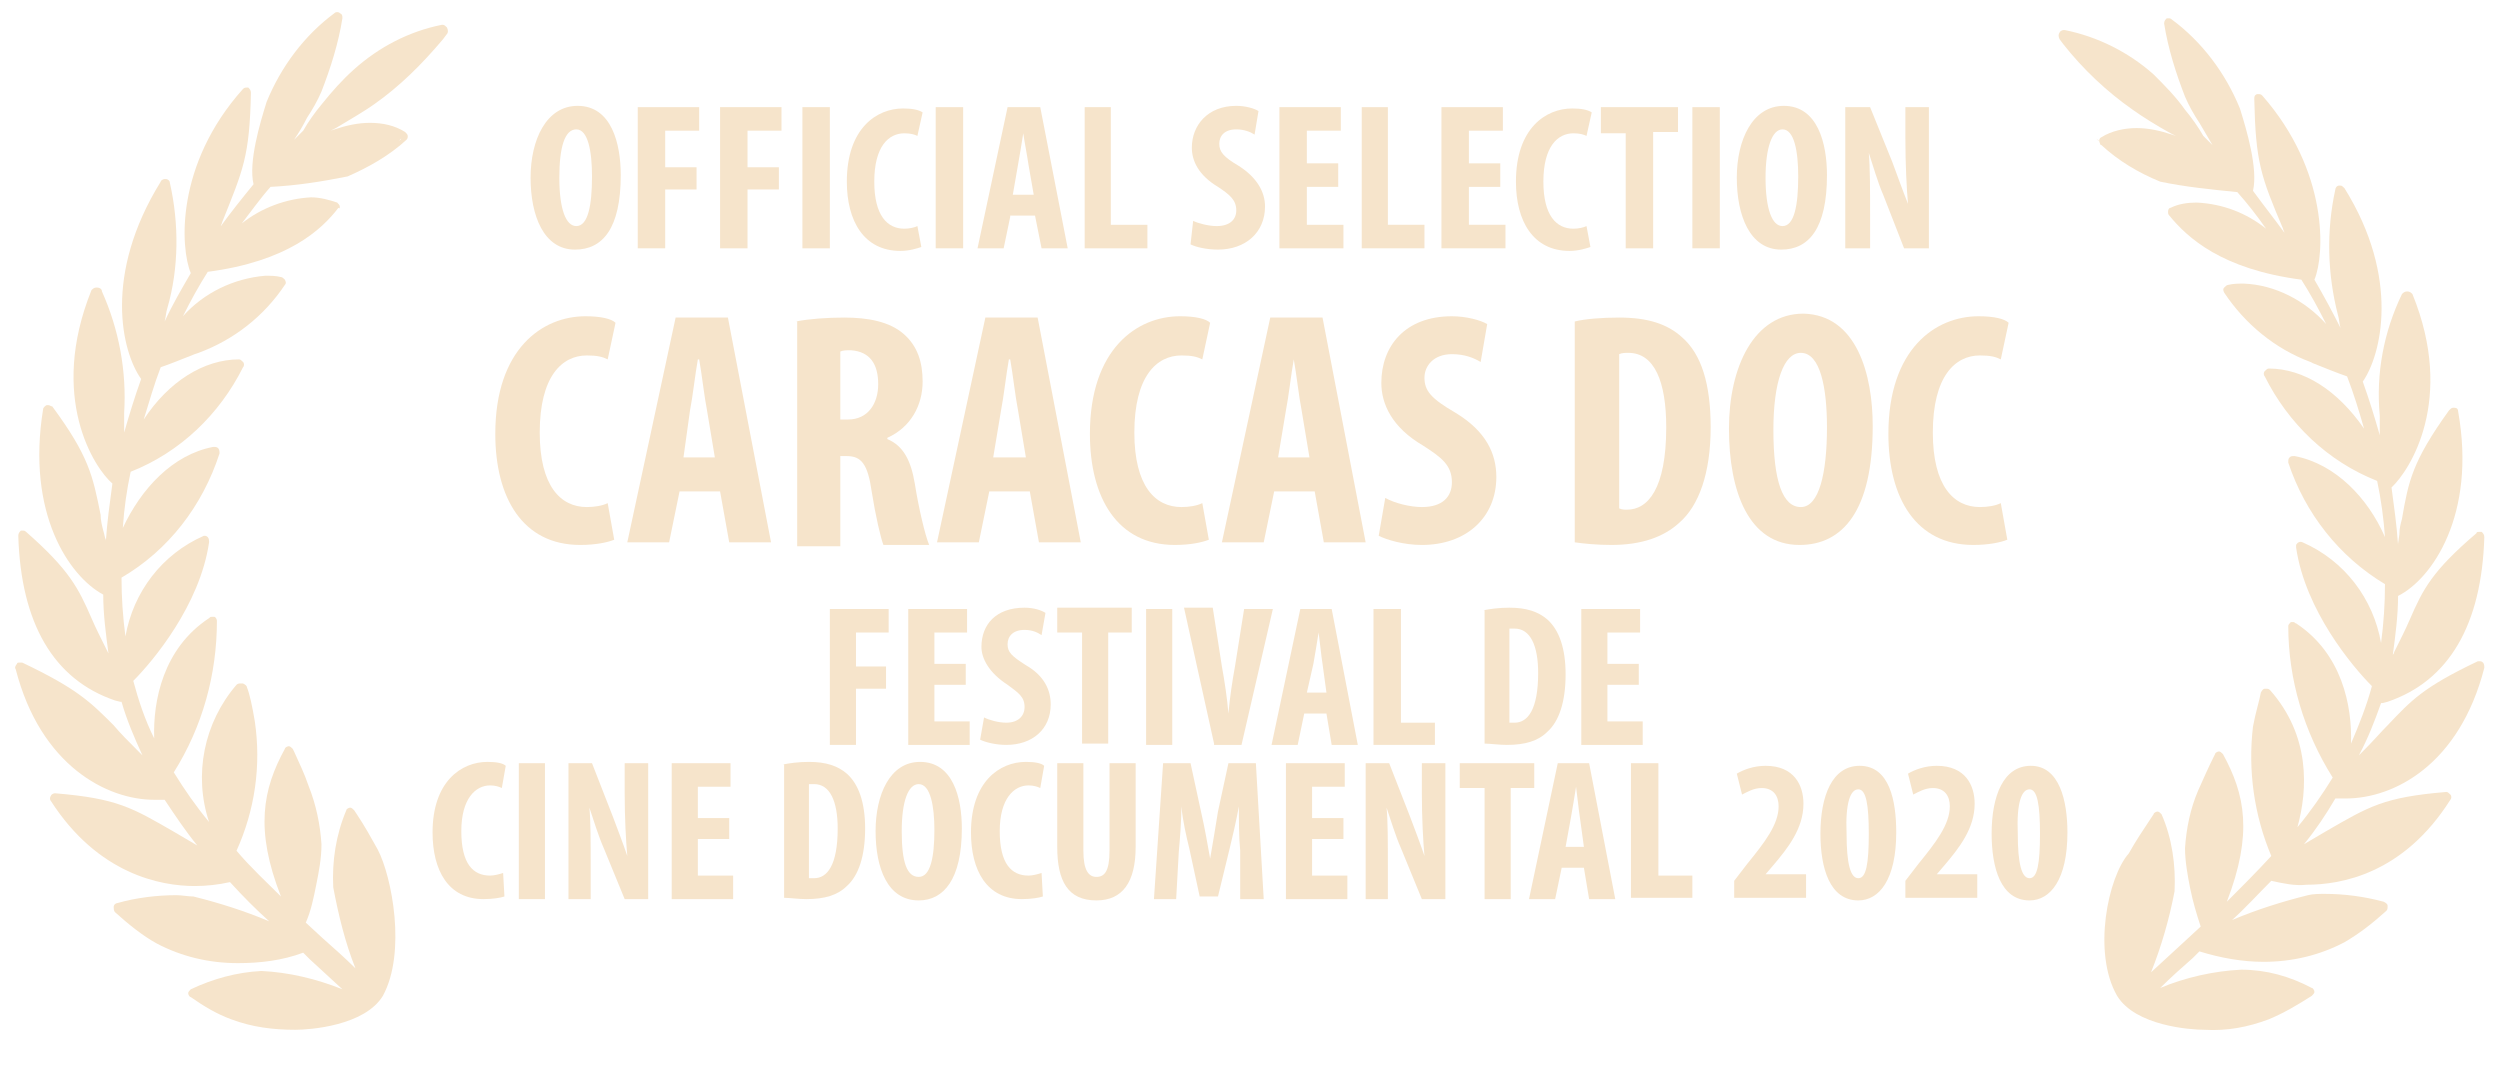<?xml version="1.0" encoding="utf-8"?>
<!-- Generator: Adobe Illustrator 24.2.3, SVG Export Plug-In . SVG Version: 6.00 Build 0)  -->
<svg version="1.1" id="Layer_1" xmlns="http://www.w3.org/2000/svg" xmlns:xlink="http://www.w3.org/1999/xlink" x="0px" y="0px"
	 viewBox="0 0 191.3 81.7" style="enable-background:new 0 0 191.3 81.7;" xml:space="preserve">
<style type="text/css">
	.st0{fill:#F6E4CB;}
</style>
<g>
	<path class="st0" d="M28.9,65c-0.5-0.9-1-1.8-1.6-2.7L27.1,62c-0.1-0.1-0.2-0.2-0.3-0.2c-0.1,0-0.3,0.1-0.3,0.2
		c-0.8,1.9-1.1,3.9-1,5.9c0.4,2.1,0.9,4.2,1.7,6.2c-0.8-0.8-1.6-1.5-2.5-2.3l-1.3-1.2c0.4-0.9,0.6-1.9,0.8-2.9c0.2-1,0.4-2,0.4-3.1
		c-0.1-1.5-0.4-3-1-4.5c-0.3-0.9-0.7-1.7-1.1-2.6l-0.1-0.2c-0.1-0.1-0.2-0.2-0.3-0.2c-0.1,0-0.3,0.1-0.3,0.2
		c-1.7,3.1-2.3,6.2-0.3,11.3c-1.1-1.1-2.3-2.2-3.4-3.5c1.4-3.1,1.9-6.5,1.4-9.9c-0.2-1.2-0.4-2.1-0.6-2.6c0-0.1-0.1-0.2-0.3-0.3
		h-0.2c-0.1,0-0.2,0-0.3,0.1c-2.5,2.9-3.3,6.9-2.1,10.5c-1-1.2-1.9-2.5-2.7-3.8c2.2-3.5,3.3-7.5,3.3-11.6c0-0.1-0.1-0.3-0.2-0.3
		c-0.1,0-0.1,0-0.2,0c-0.1,0-0.1,0-0.2,0.1c-3.5,2.3-4.3,6.3-4.2,9.2c-0.7-1.4-1.2-2.9-1.6-4.4c1.5-1.5,5.1-5.8,5.8-10.6
		c0-0.1,0-0.3-0.1-0.4c-0.1-0.1-0.2-0.1-0.2-0.1c0,0-0.1,0-0.1,0c-3.2,1.4-5.4,4.3-6,7.7c-0.2-1.5-0.3-3-0.3-4.5
		c3.6-2.1,6.2-5.5,7.5-9.5c0-0.1,0-0.3-0.1-0.4c-0.1-0.1-0.2-0.1-0.3-0.1h-0.1c-3.1,0.6-5.5,3.2-6.9,6.2c0.1-1.5,0.3-2.9,0.6-4.3
		c3.8-1.5,6.8-4.4,8.6-8c0.1-0.1,0.1-0.3,0-0.4c-0.1-0.1-0.2-0.2-0.3-0.2c-2.7,0-5.4,1.7-7.3,4.6c0.4-1.3,0.8-2.7,1.3-4
		c0.6-0.2,1.6-0.6,2.6-1l0.3-0.1c2.7-1,5-2.8,6.6-5.2c0.1-0.1,0.1-0.2,0-0.4c-0.1-0.1-0.2-0.2-0.3-0.2c-0.4-0.1-0.8-0.1-1.2-0.1
		c-2.4,0.2-4.7,1.3-6.3,3.1c0.6-1.2,1.2-2.3,1.9-3.4c6.1-0.8,8.7-3.2,10-4.9C26,16,26,15.9,26,15.8c0-0.1-0.1-0.2-0.2-0.3
		c-0.6-0.2-1.3-0.4-2-0.4c-1.9,0.1-3.8,0.8-5.3,2c0.7-0.9,1.4-1.9,2.2-2.8c2-0.1,3.9-0.4,5.9-0.8c1.6-0.7,3.2-1.6,4.5-2.8
		c0.1-0.1,0.1-0.2,0.1-0.3c0-0.1-0.1-0.2-0.2-0.3c-0.8-0.5-1.7-0.7-2.7-0.7c-0.9,0-1.8,0.2-2.7,0.5l-0.3,0.1l0.4-0.2
		c1-0.6,2.2-1.3,2.9-1.8c2-1.4,3.7-3.1,5.3-5l0.3-0.4c0.1-0.1,0.1-0.3,0-0.5c-0.1-0.1-0.2-0.2-0.3-0.2h-0.1
		c-2.5,0.5-4.8,1.7-6.7,3.4c-0.9,0.8-1.7,1.7-2.5,2.7c-0.5,0.6-1,1.3-1.4,2h0c-0.1,0.1-0.2,0.2-0.4,0.4l-0.4,0.4l0.1-0.1
		c0.4-0.6,0.7-1.1,1-1.7c0.4-0.6,0.8-1.3,1.1-2c0.7-1.8,1.3-3.7,1.6-5.6c0-0.2,0-0.3-0.2-0.4c-0.1-0.1-0.3-0.1-0.4,0
		c-2.3,1.7-4.1,4.1-5.2,6.8c-0.5,1.6-1.4,4.6-1,6.3c-0.9,1.1-1.7,2.1-2.5,3.2c0-0.1,0.1-0.2,0.1-0.3c1.6-4,2.1-5,2.2-9.9
		c0-0.2-0.1-0.3-0.2-0.4c0,0-0.1,0-0.1,0c-0.1,0-0.2,0-0.3,0.1c-5.2,5.8-4.8,12.2-4,14.1c-0.7,1.2-1.4,2.4-2,3.7
		c0.1-0.4,0.1-0.7,0.2-1c0.9-3.1,0.9-6.5,0.2-9.6c0-0.2-0.2-0.3-0.3-0.3h-0.1c-0.1,0-0.3,0.1-0.3,0.2C7.9,21,9.3,26.9,10.8,29
		c-0.5,1.4-0.9,2.7-1.3,4.1v-1.5c0.2-3.2-0.4-6.4-1.7-9.3c0-0.2-0.2-0.3-0.4-0.3c-0.2,0-0.3,0.1-0.4,0.2c-3.3,8.2,0.2,13.6,1.6,14.8
		c-0.2,1.5-0.4,2.9-0.5,4.4v-0.1C8,41.1,8,40.9,7.9,40.6c-0.1-0.4-0.2-0.8-0.2-1.2c-0.6-3-0.9-4.5-3.7-8.3C3.9,31.1,3.8,31,3.7,31
		H3.6c-0.1,0-0.3,0.2-0.3,0.3c-1.3,8,2,12.8,4.6,14.2c0,1.5,0.2,3,0.4,4.5l-0.1-0.2c-0.5-1-0.9-1.8-1.2-2.5c-1-2.3-1.7-3.7-5-6.6
		c-0.1-0.1-0.2-0.1-0.2-0.1c-0.1,0-0.1,0-0.2,0c-0.1,0.1-0.2,0.2-0.2,0.4c0.2,6.7,2.7,11,7.4,12.6l0.4,0.1h0.1
		c0.4,1.4,1,2.8,1.6,4.1l-0.3-0.3c-0.8-0.8-1.4-1.4-1.9-2c-1.8-1.8-2.8-2.8-7-4.8c-0.1,0-0.1,0-0.2,0c-0.1,0-0.2,0-0.2,0.1
		c-0.1,0.1-0.2,0.3-0.1,0.4c1.9,7.4,7,10,10.6,10c0.3,0,0.5,0,0.8,0c0.8,1.2,1.6,2.4,2.5,3.5l-1.7-1c-3.3-1.9-4.4-2.6-9.2-3
		c-0.1,0-0.3,0.1-0.3,0.2c-0.1,0.1-0.1,0.3,0,0.4c3.6,5.6,8.4,6.5,11,6.5c0.9,0,1.8-0.1,2.7-0.3c1,1.1,2,2.1,3,3
		c-1.9-0.8-3.8-1.4-5.8-1.9c-0.4,0-0.9-0.1-1.3-0.1c-1.5,0-3.1,0.2-4.5,0.6c-0.1,0-0.3,0.1-0.3,0.3c0,0.1,0,0.3,0.1,0.4
		c1,0.9,2.1,1.8,3.2,2.4c1.9,1,4,1.5,6.2,1.5c1.7,0,3.4-0.2,5-0.8l0.5,0.5l2.5,2.3c-2-0.8-4.1-1.3-6.2-1.4c-1.9,0.1-3.7,0.6-5.4,1.4
		c-0.1,0.1-0.2,0.2-0.2,0.3c0,0.1,0.1,0.3,0.2,0.3c1,0.7,2,1.3,3.1,1.7c1.6,0.6,3.2,0.8,4.9,0.8c1.1,0,5.3-0.3,6.7-2.6
		C31.1,72.9,30,67.1,28.9,65L28.9,65z M30.5,10.8c0.1-0.1,0.2-0.2,0.2-0.2h0C30.7,10.7,30.6,10.7,30.5,10.8L30.5,10.8z"/>
	<path class="st0" d="M162,76.2c1.4,2.3,5.6,2.6,6.7,2.6c1.7,0.1,3.3-0.2,4.9-0.8c1.2-0.5,2.2-1.1,3.3-1.8c0.1-0.1,0.2-0.2,0.2-0.3
		c0-0.1-0.1-0.3-0.2-0.3c-1.7-0.9-3.5-1.4-5.4-1.4c-2.1,0.1-4.3,0.6-6.2,1.4c0.8-0.8,1.7-1.6,2.5-2.3l0.5-0.5
		c1.6,0.5,3.3,0.8,4.9,0.8c2.2,0,4.3-0.5,6.2-1.5c1.2-0.7,2.2-1.5,3.2-2.4c0.1-0.1,0.1-0.2,0.1-0.4c0-0.1-0.1-0.2-0.3-0.3
		c-1.5-0.4-3-0.6-4.5-0.6c-0.4,0-0.9,0-1.3,0.1c-2,0.5-3.9,1.1-5.8,1.9c1-0.9,2-2,3-3c0.9,0.2,1.8,0.4,2.7,0.3c2.6,0,7.4-0.8,11-6.5
		c0.1-0.1,0.1-0.3,0-0.4c-0.1-0.1-0.2-0.2-0.3-0.2c-4.8,0.4-5.9,1.1-9.2,3l-1.7,1c0.9-1.1,1.7-2.3,2.4-3.5c0.3,0,0.5,0,0.8,0
		c3.7,0,8.7-2.6,10.6-10c0-0.1,0-0.3-0.1-0.4c-0.1-0.1-0.2-0.1-0.2-0.1c-0.1,0-0.1,0-0.2,0c-4.2,2-5.1,3-6.9,4.9
		c-0.5,0.5-1.1,1.2-1.9,2l-0.3,0.3c0.7-1.3,1.2-2.6,1.7-4h0.1l0.4-0.1c4.7-1.6,7.2-5.9,7.4-12.6c0-0.2-0.1-0.3-0.2-0.4
		c-0.1,0-0.1,0-0.2,0c-0.1,0-0.2,0-0.2,0.1c-3.4,2.9-4.1,4.3-5.1,6.6c-0.3,0.7-0.7,1.5-1.2,2.5c0,0.1-0.1,0.2-0.1,0.2
		c0.2-1.5,0.4-3,0.4-4.5c2.6-1.3,6-6.2,4.6-14.1c0-0.2-0.1-0.3-0.3-0.3h-0.1c-0.1,0-0.2,0.1-0.3,0.2c-2.8,3.9-3.1,5.4-3.6,8.3
		c-0.1,0.4-0.2,0.7-0.2,1.2l-0.1,0.7v0.1c-0.1-1.5-0.3-2.9-0.5-4.4c1.4-1.3,4.9-6.7,1.6-14.8c-0.1-0.1-0.2-0.2-0.4-0.2
		c-0.2,0-0.3,0.1-0.4,0.2c-1.4,2.9-2,6.1-1.7,9.3v1.5c-0.4-1.4-0.8-2.7-1.3-4.1c1.4-2,2.9-7.9-1.4-14.8c-0.1-0.1-0.2-0.2-0.3-0.2
		h-0.1c-0.2,0-0.3,0.2-0.3,0.3c-0.7,3.2-0.6,6.5,0.2,9.6c0.1,0.3,0.1,0.7,0.2,1c-0.6-1.2-1.3-2.5-2-3.7c0.8-1.9,1.1-8.3-4-14.1
		c-0.1-0.1-0.2-0.1-0.3-0.1h-0.1c-0.2,0.1-0.2,0.2-0.2,0.4c0.1,4.8,0.5,5.9,2.2,9.9c0,0.1,0.1,0.2,0.1,0.3c-0.8-1.1-1.6-2.1-2.4-3.2
		c0.4-1.7-0.5-4.7-1-6.3c-1.1-2.7-2.9-5.1-5.2-6.8c-0.1-0.1-0.2-0.1-0.2-0.1c-0.1,0-0.1,0-0.2,0c-0.1,0.1-0.2,0.2-0.2,0.4
		c0.3,1.9,0.9,3.8,1.6,5.6c0.3,0.7,0.7,1.4,1.1,2l1,1.7l0.1,0.1l-0.4-0.4l-0.4-0.4c-0.4-0.7-0.9-1.4-1.4-2c-0.7-1-1.6-1.9-2.4-2.7
		c-1.9-1.7-4.3-2.9-6.8-3.4h-0.1c-0.1,0-0.3,0.1-0.3,0.2c-0.1,0.1-0.1,0.3,0,0.5l0.3,0.4c1.5,1.9,3.3,3.6,5.3,5
		c0.7,0.5,1.8,1.2,2.9,1.8l0.4,0.2l-0.3-0.1c-0.9-0.3-1.8-0.5-2.7-0.5c-0.9,0-1.9,0.2-2.7,0.7c-0.2,0.1-0.2,0.3-0.1,0.5
		c0,0,0,0.1,0.1,0.1c1.3,1.2,2.8,2.1,4.5,2.8c1.9,0.4,3.9,0.6,5.9,0.8c0.8,0.9,1.5,1.8,2.2,2.8c-1.5-1.2-3.3-1.9-5.3-2
		c-0.7,0-1.4,0.1-2,0.4c-0.1,0-0.2,0.1-0.2,0.3c0,0.1,0,0.2,0.1,0.3c1.4,1.7,4,4.1,10.1,4.9c0.7,1.1,1.3,2.2,1.9,3.4
		c-1.6-1.8-3.9-3-6.3-3.1c-0.4,0-0.8,0-1.2,0.1c-0.1,0-0.2,0.1-0.3,0.2c-0.1,0.1-0.1,0.2,0,0.4c1.6,2.4,3.9,4.3,6.6,5.3l0.2,0.1
		c1,0.4,2,0.8,2.6,1c0.5,1.3,0.9,2.6,1.3,4c-2-2.9-4.6-4.6-7.3-4.6c-0.1,0-0.2,0.1-0.3,0.2c-0.1,0.1-0.1,0.3,0,0.4
		c1.8,3.6,4.8,6.5,8.6,8c0.3,1.4,0.5,2.9,0.6,4.3c-1.3-3-3.8-5.6-6.9-6.2h-0.1c-0.1,0-0.2,0-0.3,0.1c-0.1,0.1-0.1,0.2-0.1,0.4
		c1.3,3.9,3.9,7.2,7.4,9.3c0,1.5-0.1,3-0.3,4.5c-0.6-3.4-2.8-6.3-6-7.7c-0.2-0.1-0.4,0-0.5,0.2c0,0.1,0,0.1,0,0.2
		c0.7,4.8,4.3,9.1,5.8,10.6c-0.4,1.5-1,3-1.6,4.4c0.1-2.9-0.7-6.9-4.2-9.2c-0.1,0-0.1-0.1-0.2-0.1c-0.1,0-0.1,0-0.2,0
		c-0.1,0.1-0.2,0.2-0.2,0.3c0,4.1,1.2,8.1,3.4,11.6c-0.8,1.3-1.7,2.6-2.7,3.8c0.8-2.9,1-7-2.1-10.5c-0.1-0.1-0.2-0.1-0.3-0.1h-0.1
		c-0.1,0-0.2,0.1-0.3,0.3c-0.1,0.6-0.4,1.5-0.6,2.6c-0.4,3.4,0.1,6.8,1.4,9.9c-1.1,1.2-2.3,2.4-3.4,3.5c2-5.2,1.4-8.2-0.3-11.3
		c-0.1-0.1-0.2-0.2-0.3-0.2c-0.1,0-0.3,0.1-0.3,0.2l-0.1,0.2c-0.4,0.8-0.8,1.7-1.2,2.6c-0.6,1.4-0.9,2.9-1,4.4c0,1,0.2,2.1,0.4,3.1
		c0.2,1,0.5,2,0.8,2.9l-1.3,1.2l-2.5,2.3c0.8-2,1.4-4.1,1.8-6.2c0.1-2-0.2-4.1-1-5.9c-0.1-0.1-0.2-0.2-0.3-0.2
		c-0.1,0-0.3,0.1-0.3,0.2l-0.2,0.3c-0.6,0.9-1.2,1.8-1.7,2.7C161.3,67.1,160.1,72.9,162,76.2L162,76.2z M160.4,10.6l0.2,0.2
		C160.6,10.7,160.5,10.7,160.4,10.6z"/>
</g>
<g>
	<g>
		<g>
			<path class="st0" d="M47,41.3c-0.5,0.2-1.4,0.4-2.6,0.4c-4.4,0-6.5-3.6-6.5-8.5c0-6.5,3.6-9,6.9-9c1.2,0,2,0.2,2.3,0.5l-0.6,2.8
				c-0.4-0.2-0.8-0.3-1.6-0.3c-1.9,0-3.6,1.6-3.6,5.9c0,4.1,1.6,5.7,3.6,5.7c0.6,0,1.2-0.1,1.6-0.3L47,41.3z"/>
			<path class="st0" d="M52,37.6l-0.8,3.9H48l3.7-17.2h4L59,41.5h-3.2l-0.7-3.9H52z M54.7,35l-0.6-3.6c-0.2-1-0.4-2.8-0.6-3.9h-0.1
				c-0.2,1.1-0.4,2.9-0.6,3.9L52.3,35H54.7z"/>
			<path class="st0" d="M60.9,24.6c1-0.2,2.4-0.3,3.7-0.3c1.8,0,3.5,0.3,4.6,1.3c1,0.9,1.4,2.1,1.4,3.6c0,1.8-0.9,3.5-2.7,4.3v0.1
				c1.2,0.5,1.8,1.6,2.1,3.4c0.3,1.9,0.8,4,1.1,4.7h-3.5c-0.2-0.5-0.6-2.2-0.9-4.1c-0.3-2.1-0.8-2.7-1.9-2.7h-0.5v6.9h-3.3V24.6z
				 M64.3,32.1h0.6c1.5,0,2.3-1.2,2.3-2.7c0-1.5-0.6-2.5-2.1-2.6c-0.3,0-0.6,0-0.8,0.1V32.1z"/>
			<path class="st0" d="M75.7,37.6l-0.8,3.9h-3.2l3.7-17.2h4l3.3,17.2h-3.2l-0.7-3.9H75.7z M78.5,35l-0.6-3.6
				c-0.2-1-0.4-2.8-0.6-3.9h-0.1c-0.2,1.1-0.4,2.9-0.6,3.9L76,35H78.5z"/>
			<path class="st0" d="M92.5,41.3c-0.5,0.2-1.4,0.4-2.6,0.4c-4.4,0-6.5-3.6-6.5-8.5c0-6.5,3.6-9,6.9-9c1.2,0,2,0.2,2.3,0.5
				l-0.6,2.8c-0.4-0.2-0.8-0.3-1.6-0.3c-1.9,0-3.6,1.6-3.6,5.9c0,4.1,1.6,5.7,3.6,5.7c0.6,0,1.2-0.1,1.6-0.3L92.5,41.3z"/>
			<path class="st0" d="M97.5,37.6l-0.8,3.9h-3.2l3.7-17.2h4l3.3,17.2h-3.2l-0.7-3.9H97.5z M100.2,35l-0.6-3.6
				c-0.2-1-0.4-2.8-0.6-3.9H99c-0.2,1.1-0.4,2.9-0.6,3.9L97.8,35H100.2z"/>
			<path class="st0" d="M106,38.1c0.7,0.4,1.9,0.7,2.8,0.7c1.6,0,2.3-0.8,2.3-1.9c0-1.3-0.8-1.9-2.2-2.8c-2.4-1.4-3.2-3.2-3.2-4.8
				c0-2.8,1.8-5.1,5.4-5.1c1.1,0,2.2,0.3,2.7,0.6l-0.5,2.9c-0.5-0.3-1.2-0.6-2.2-0.6c-1.4,0-2.1,0.9-2.1,1.8c0,1,0.5,1.6,2.4,2.7
				c2.3,1.4,3.1,3.1,3.1,4.9c0,3.1-2.3,5.2-5.7,5.2c-1.4,0-2.7-0.4-3.3-0.7L106,38.1z"/>
			<path class="st0" d="M120.5,24.6c0.8-0.2,2.1-0.3,3.4-0.3c2.2,0,3.7,0.5,4.8,1.5c1.5,1.3,2.2,3.6,2.2,6.9c0,3.5-0.9,6-2.4,7.3
				c-1.2,1.1-2.9,1.7-5.2,1.7c-1.1,0-2.1-0.1-2.8-0.2V24.6z M123.9,38.9c0.2,0.1,0.4,0.1,0.6,0.1c1.6,0,3-1.6,3-6.3
				c0-3.5-0.9-5.7-2.9-5.7c-0.2,0-0.5,0-0.7,0.1V38.9z"/>
			<path class="st0" d="M143.3,32.6c0,6.5-2.3,9.1-5.6,9.1c-3.9,0-5.4-4.1-5.4-8.9c0-4.7,1.9-8.8,5.7-8.8
				C142.1,24.1,143.3,28.7,143.3,32.6z M135.7,32.9c0,3.9,0.7,5.9,2.1,5.9c1.4,0,2-2.6,2-6.1c0-3-0.5-5.7-2-5.7
				C136.5,27,135.7,29.2,135.7,32.9z"/>
			<path class="st0" d="M153.6,41.3c-0.5,0.2-1.4,0.4-2.6,0.4c-4.4,0-6.5-3.6-6.5-8.5c0-6.5,3.6-9,6.9-9c1.2,0,2,0.2,2.3,0.5
				l-0.6,2.8c-0.4-0.2-0.8-0.3-1.6-0.3c-1.9,0-3.6,1.6-3.6,5.9c0,4.1,1.6,5.7,3.6,5.7c0.6,0,1.2-0.1,1.6-0.3L153.6,41.3z"/>
		</g>
	</g>
	<g>
		<path class="st0" d="M47.5,13.4c0,4.1-1.4,5.7-3.5,5.7c-2.4,0-3.4-2.6-3.4-5.5c0-2.9,1.2-5.5,3.6-5.5C46.8,8.1,47.5,11,47.5,13.4z
			 M42.8,13.6c0,2.4,0.5,3.7,1.3,3.7c0.9,0,1.2-1.6,1.2-3.8c0-1.9-0.3-3.6-1.2-3.6C43.2,9.9,42.8,11.3,42.8,13.6z"/>
		<path class="st0" d="M48.8,8.2h4.7v1.8h-2.6v2.8h2.4v1.7h-2.4V19h-2.1V8.2z"/>
		<path class="st0" d="M55.1,8.2h4.7v1.8h-2.6v2.8h2.4v1.7h-2.4V19h-2.1V8.2z"/>
		<path class="st0" d="M63.5,8.2V19h-2.1V8.2H63.5z"/>
		<path class="st0" d="M70.5,18.9c-0.3,0.1-0.9,0.3-1.6,0.3c-2.8,0-4.1-2.3-4.1-5.3c0-4.1,2.3-5.6,4.3-5.6c0.7,0,1.2,0.1,1.5,0.3
			l-0.4,1.8c-0.2-0.1-0.5-0.2-1-0.2c-1.2,0-2.3,1-2.3,3.7c0,2.6,1,3.6,2.3,3.6c0.4,0,0.8-0.1,1-0.2L70.5,18.9z"/>
		<path class="st0" d="M73.7,8.2V19h-2.1V8.2H73.7z"/>
		<path class="st0" d="M77.3,16.6L76.8,19h-2l2.3-10.8h2.5L81.7,19h-2l-0.5-2.5H77.3z M79.1,14.9l-0.4-2.3c-0.1-0.7-0.3-1.7-0.4-2.4
			h0c-0.1,0.7-0.3,1.8-0.4,2.4l-0.4,2.3H79.1z"/>
		<path class="st0" d="M82.9,8.2H85v9h2.8V19h-4.8V8.2z"/>
		<path class="st0" d="M91.3,16.9c0.4,0.2,1.2,0.4,1.8,0.4c1,0,1.5-0.5,1.5-1.2c0-0.8-0.5-1.2-1.4-1.8c-1.5-0.9-2-2-2-3
			c0-1.7,1.2-3.2,3.4-3.2c0.7,0,1.4,0.2,1.7,0.4l-0.3,1.8c-0.3-0.2-0.8-0.4-1.4-0.4c-0.9,0-1.3,0.5-1.3,1.1c0,0.6,0.3,1,1.5,1.7
			c1.4,0.9,2,2,2,3.1c0,2-1.5,3.3-3.6,3.3c-0.9,0-1.7-0.2-2.1-0.4L91.3,16.9z"/>
		<path class="st0" d="M102.4,14.3h-2.4v2.9h2.8V19h-4.9V8.2h4.7v1.8h-2.6v2.5h2.4V14.3z"/>
		<path class="st0" d="M104.1,8.2h2.1v9h2.8V19h-4.8V8.2z"/>
		<path class="st0" d="M114.8,14.3h-2.4v2.9h2.8V19h-4.9V8.2h4.7v1.8h-2.6v2.5h2.4V14.3z"/>
		<path class="st0" d="M121.7,18.9c-0.3,0.1-0.9,0.3-1.6,0.3c-2.8,0-4.1-2.3-4.1-5.3c0-4.1,2.3-5.6,4.3-5.6c0.7,0,1.2,0.1,1.5,0.3
			l-0.4,1.8c-0.2-0.1-0.5-0.2-1-0.2c-1.2,0-2.3,1-2.3,3.7c0,2.6,1,3.6,2.3,3.6c0.4,0,0.8-0.1,1-0.2L121.7,18.9z"/>
		<path class="st0" d="M124.4,10.2h-1.9V8.2h5.9v1.9h-1.9V19h-2.1V10.2z"/>
		<path class="st0" d="M131.6,8.2V19h-2.1V8.2H131.6z"/>
		<path class="st0" d="M139.8,13.4c0,4.1-1.4,5.7-3.5,5.7c-2.4,0-3.4-2.6-3.4-5.5c0-2.9,1.2-5.5,3.6-5.5
			C139.1,8.1,139.8,11,139.8,13.4z M135.1,13.6c0,2.4,0.5,3.7,1.3,3.7c0.9,0,1.2-1.6,1.2-3.8c0-1.9-0.3-3.6-1.2-3.6
			C135.6,9.9,135.1,11.3,135.1,13.6z"/>
		<path class="st0" d="M141.2,19V8.2h1.9l1.7,4.2c0.3,0.8,0.8,2.2,1.2,3.2h0c-0.1-1.1-0.2-3-0.2-5V8.2h1.8V19h-1.9l-1.6-4.1
			c-0.4-0.9-0.8-2.3-1.1-3.2h0c0.1,1.1,0.1,2.8,0.1,4.9V19H141.2z"/>
	</g>
	<g>
		<path class="st0" d="M63.5,46.6H68v1.8h-2.5V51h2.3v1.7h-2.3v4.3h-2V46.6z"/>
		<path class="st0" d="M73.9,52.4h-2.4v2.8h2.7v1.8h-4.7V46.6H74v1.8h-2.5v2.4h2.4V52.4z"/>
		<path class="st0" d="M75.3,54.9c0.4,0.2,1.1,0.4,1.7,0.4c0.9,0,1.4-0.5,1.4-1.2c0-0.8-0.5-1.1-1.3-1.7c-1.4-0.9-2-2-2-2.9
			c0-1.7,1.1-3,3.3-3c0.7,0,1.3,0.2,1.6,0.4l-0.3,1.7c-0.3-0.2-0.7-0.4-1.3-0.4c-0.9,0-1.3,0.5-1.3,1.1c0,0.6,0.3,0.9,1.4,1.6
			c1.4,0.8,1.9,1.9,1.9,3c0,1.9-1.4,3.1-3.4,3.1c-0.8,0-1.6-0.2-2-0.4L75.3,54.9z"/>
		<path class="st0" d="M82.7,48.4h-1.8v-1.9h5.7v1.9h-1.8v8.5h-2V48.4z"/>
		<path class="st0" d="M89.7,46.6v10.4h-2V46.6H89.7z"/>
		<path class="st0" d="M92.9,56.9l-2.3-10.4h2.2l0.7,4.5c0.2,1.1,0.4,2.4,0.5,3.6h0c0.1-1.2,0.3-2.5,0.5-3.6l0.7-4.4h2.2l-2.4,10.4
			H92.9z"/>
		<path class="st0" d="M99.8,54.6l-0.5,2.4h-2l2.2-10.4h2.4l2,10.4h-2l-0.4-2.4H99.8z M101.5,53l-0.3-2.2c-0.1-0.6-0.2-1.7-0.3-2.4
			h0c-0.1,0.7-0.3,1.8-0.4,2.4L100,53H101.5z"/>
		<path class="st0" d="M105.2,46.6h2v8.7h2.6v1.7h-4.7V46.6z"/>
		<path class="st0" d="M113.5,46.7c0.5-0.1,1.2-0.2,2-0.2c1.3,0,2.2,0.3,2.9,0.9c0.9,0.8,1.4,2.2,1.4,4.2c0,2.1-0.5,3.6-1.4,4.4
			c-0.7,0.7-1.7,1-3.1,1c-0.6,0-1.3-0.1-1.7-0.1V46.7z M115.5,55.3c0.1,0,0.2,0,0.4,0c1,0,1.8-1,1.8-3.8c0-2.1-0.6-3.4-1.8-3.4
			c-0.1,0-0.3,0-0.4,0V55.3z"/>
		<path class="st0" d="M125.4,52.4H123v2.8h2.7v1.8H121V46.6h4.5v1.8H123v2.4h2.4V52.4z"/>
	</g>
	<g>
		<path class="st0" d="M38.6,68.6c-0.3,0.1-0.9,0.2-1.6,0.2c-2.7,0-3.9-2.2-3.9-5.1c0-3.9,2.2-5.4,4.2-5.4c0.7,0,1.2,0.1,1.4,0.3
			l-0.3,1.7c-0.2-0.1-0.5-0.2-0.9-0.2c-1.1,0-2.2,1-2.2,3.5c0,2.5,0.9,3.4,2.2,3.4c0.3,0,0.7-0.1,1-0.2L38.6,68.6z"/>
		<path class="st0" d="M41.7,58.4v10.4h-2V58.4H41.7z"/>
		<path class="st0" d="M43.5,68.8V58.4h1.8l1.6,4.1c0.3,0.8,0.8,2.1,1.1,3h0c-0.1-1.1-0.2-2.9-0.2-4.8v-2.3h1.8v10.4h-1.8l-1.6-3.9
			c-0.4-0.9-0.8-2.2-1.1-3.1h0c0.1,1,0.1,2.6,0.1,4.7v2.3H43.5z"/>
		<path class="st0" d="M55.8,64.2h-2.4V67h2.7v1.8h-4.7V58.4h4.5v1.8h-2.5v2.4h2.4V64.2z"/>
		<path class="st0" d="M59.9,58.5c0.5-0.1,1.2-0.2,2-0.2c1.3,0,2.2,0.3,2.9,0.9c0.9,0.8,1.4,2.2,1.4,4.2c0,2.1-0.5,3.6-1.4,4.4
			c-0.7,0.7-1.7,1-3.1,1c-0.6,0-1.3-0.1-1.7-0.1V58.5z M61.9,67.2c0.1,0,0.2,0,0.4,0c1,0,1.8-1,1.8-3.8c0-2.1-0.6-3.4-1.8-3.4
			c-0.1,0-0.3,0-0.4,0V67.2z"/>
		<path class="st0" d="M73.6,63.4c0,3.9-1.4,5.5-3.3,5.5c-2.4,0-3.3-2.5-3.3-5.3c0-2.8,1.1-5.3,3.4-5.3C72.9,58.3,73.6,61,73.6,63.4
			z M69,63.6c0,2.4,0.4,3.5,1.3,3.5c0.9,0,1.2-1.5,1.2-3.6c0-1.8-0.3-3.5-1.2-3.5C69.5,60,69,61.3,69,63.6z"/>
		<path class="st0" d="M79.8,68.6c-0.3,0.1-0.9,0.2-1.6,0.2c-2.7,0-3.9-2.2-3.9-5.1c0-3.9,2.2-5.4,4.2-5.4c0.7,0,1.2,0.1,1.4,0.3
			l-0.3,1.7c-0.2-0.1-0.5-0.2-0.9-0.2c-1.1,0-2.2,1-2.2,3.5c0,2.5,0.9,3.4,2.2,3.4c0.3,0,0.7-0.1,1-0.2L79.8,68.6z"/>
		<path class="st0" d="M82.9,58.4v6.7c0,1.5,0.4,2,1,2c0.6,0,1-0.4,1-2v-6.7h2v6.4c0,2.7-1,4.1-3,4.1c-2.2,0-3-1.5-3-4.1v-6.4H82.9z
			"/>
		<path class="st0" d="M94.9,65.1c-0.1-1-0.1-2.3-0.1-3.4h0c-0.2,1.1-0.5,2.4-0.7,3.2l-0.9,3.7h-1.4L91,64.9
			c-0.2-0.8-0.5-2.1-0.6-3.2h0c0,1.1-0.1,2.4-0.2,3.5l-0.2,3.6h-1.7L89,58.4h2.1l0.8,3.7c0.3,1.3,0.5,2.5,0.7,3.6h0
			c0.2-1.2,0.4-2.3,0.6-3.6l0.8-3.7h2.1l0.6,10.4h-1.8L94.9,65.1z"/>
		<path class="st0" d="M102.8,64.2h-2.4V67h2.7v1.8h-4.7V58.4h4.5v1.8h-2.5v2.4h2.4V64.2z"/>
		<path class="st0" d="M104.5,68.8V58.4h1.8l1.6,4.1c0.3,0.8,0.8,2.1,1.1,3h0c-0.1-1.1-0.2-2.9-0.2-4.8v-2.3h1.8v10.4h-1.8l-1.6-3.9
			c-0.4-0.9-0.8-2.2-1.1-3.1h0c0.1,1,0.1,2.6,0.1,4.7v2.3H104.5z"/>
		<path class="st0" d="M113.5,60.3h-1.8v-1.9h5.7v1.9h-1.8v8.5h-2V60.3z"/>
		<path class="st0" d="M119.5,66.4l-0.5,2.4h-2l2.2-10.4h2.4l2,10.4h-2l-0.4-2.4H119.5z M121.2,64.8l-0.3-2.2
			c-0.1-0.6-0.2-1.7-0.3-2.4h0c-0.1,0.7-0.3,1.8-0.4,2.4l-0.4,2.2H121.2z"/>
		<path class="st0" d="M124.9,58.4h2V67h2.6v1.7h-4.7V58.4z"/>
		<path class="st0" d="M132.7,68.8v-1.4l1-1.3c1.3-1.6,2.4-3,2.4-4.4c0-0.8-0.4-1.4-1.3-1.4c-0.6,0-1.1,0.3-1.5,0.5l-0.4-1.6
			c0.5-0.3,1.3-0.6,2.2-0.6c2.2,0,2.9,1.5,2.9,2.9c0,1.9-1.2,3.4-2.3,4.7l-0.6,0.7v0h3.1v1.8H132.7z"/>
		<path class="st0" d="M145.1,63.7c0,3.6-1.3,5.2-2.9,5.2c-2.2,0-2.9-2.5-2.9-5.1c0-2.9,0.9-5.2,3-5.2
			C144.6,58.6,145.1,61.3,145.1,63.7z M141.3,63.8c0,2.3,0.3,3.4,0.9,3.4c0.6,0,0.8-1.1,0.8-3.4c0-2.2-0.2-3.4-0.8-3.4
			C141.6,60.4,141.2,61.4,141.3,63.8z"/>
		<path class="st0" d="M145.8,68.8v-1.4l1-1.3c1.3-1.6,2.4-3,2.4-4.4c0-0.8-0.4-1.4-1.3-1.4c-0.6,0-1.1,0.3-1.5,0.5l-0.4-1.6
			c0.5-0.3,1.3-0.6,2.2-0.6c2.2,0,2.9,1.5,2.9,2.9c0,1.9-1.2,3.4-2.3,4.7l-0.6,0.7v0h3.1v1.8H145.8z"/>
		<path class="st0" d="M158.2,63.7c0,3.6-1.3,5.2-2.9,5.2c-2.2,0-2.9-2.5-2.9-5.1c0-2.9,0.9-5.2,3-5.2
			C157.6,58.6,158.2,61.3,158.2,63.7z M154.4,63.8c0,2.3,0.3,3.4,0.9,3.4c0.6,0,0.8-1.1,0.8-3.4c0-2.2-0.2-3.4-0.8-3.4
			C154.7,60.4,154.3,61.4,154.4,63.8z"/>
	</g>
</g>
</svg>
